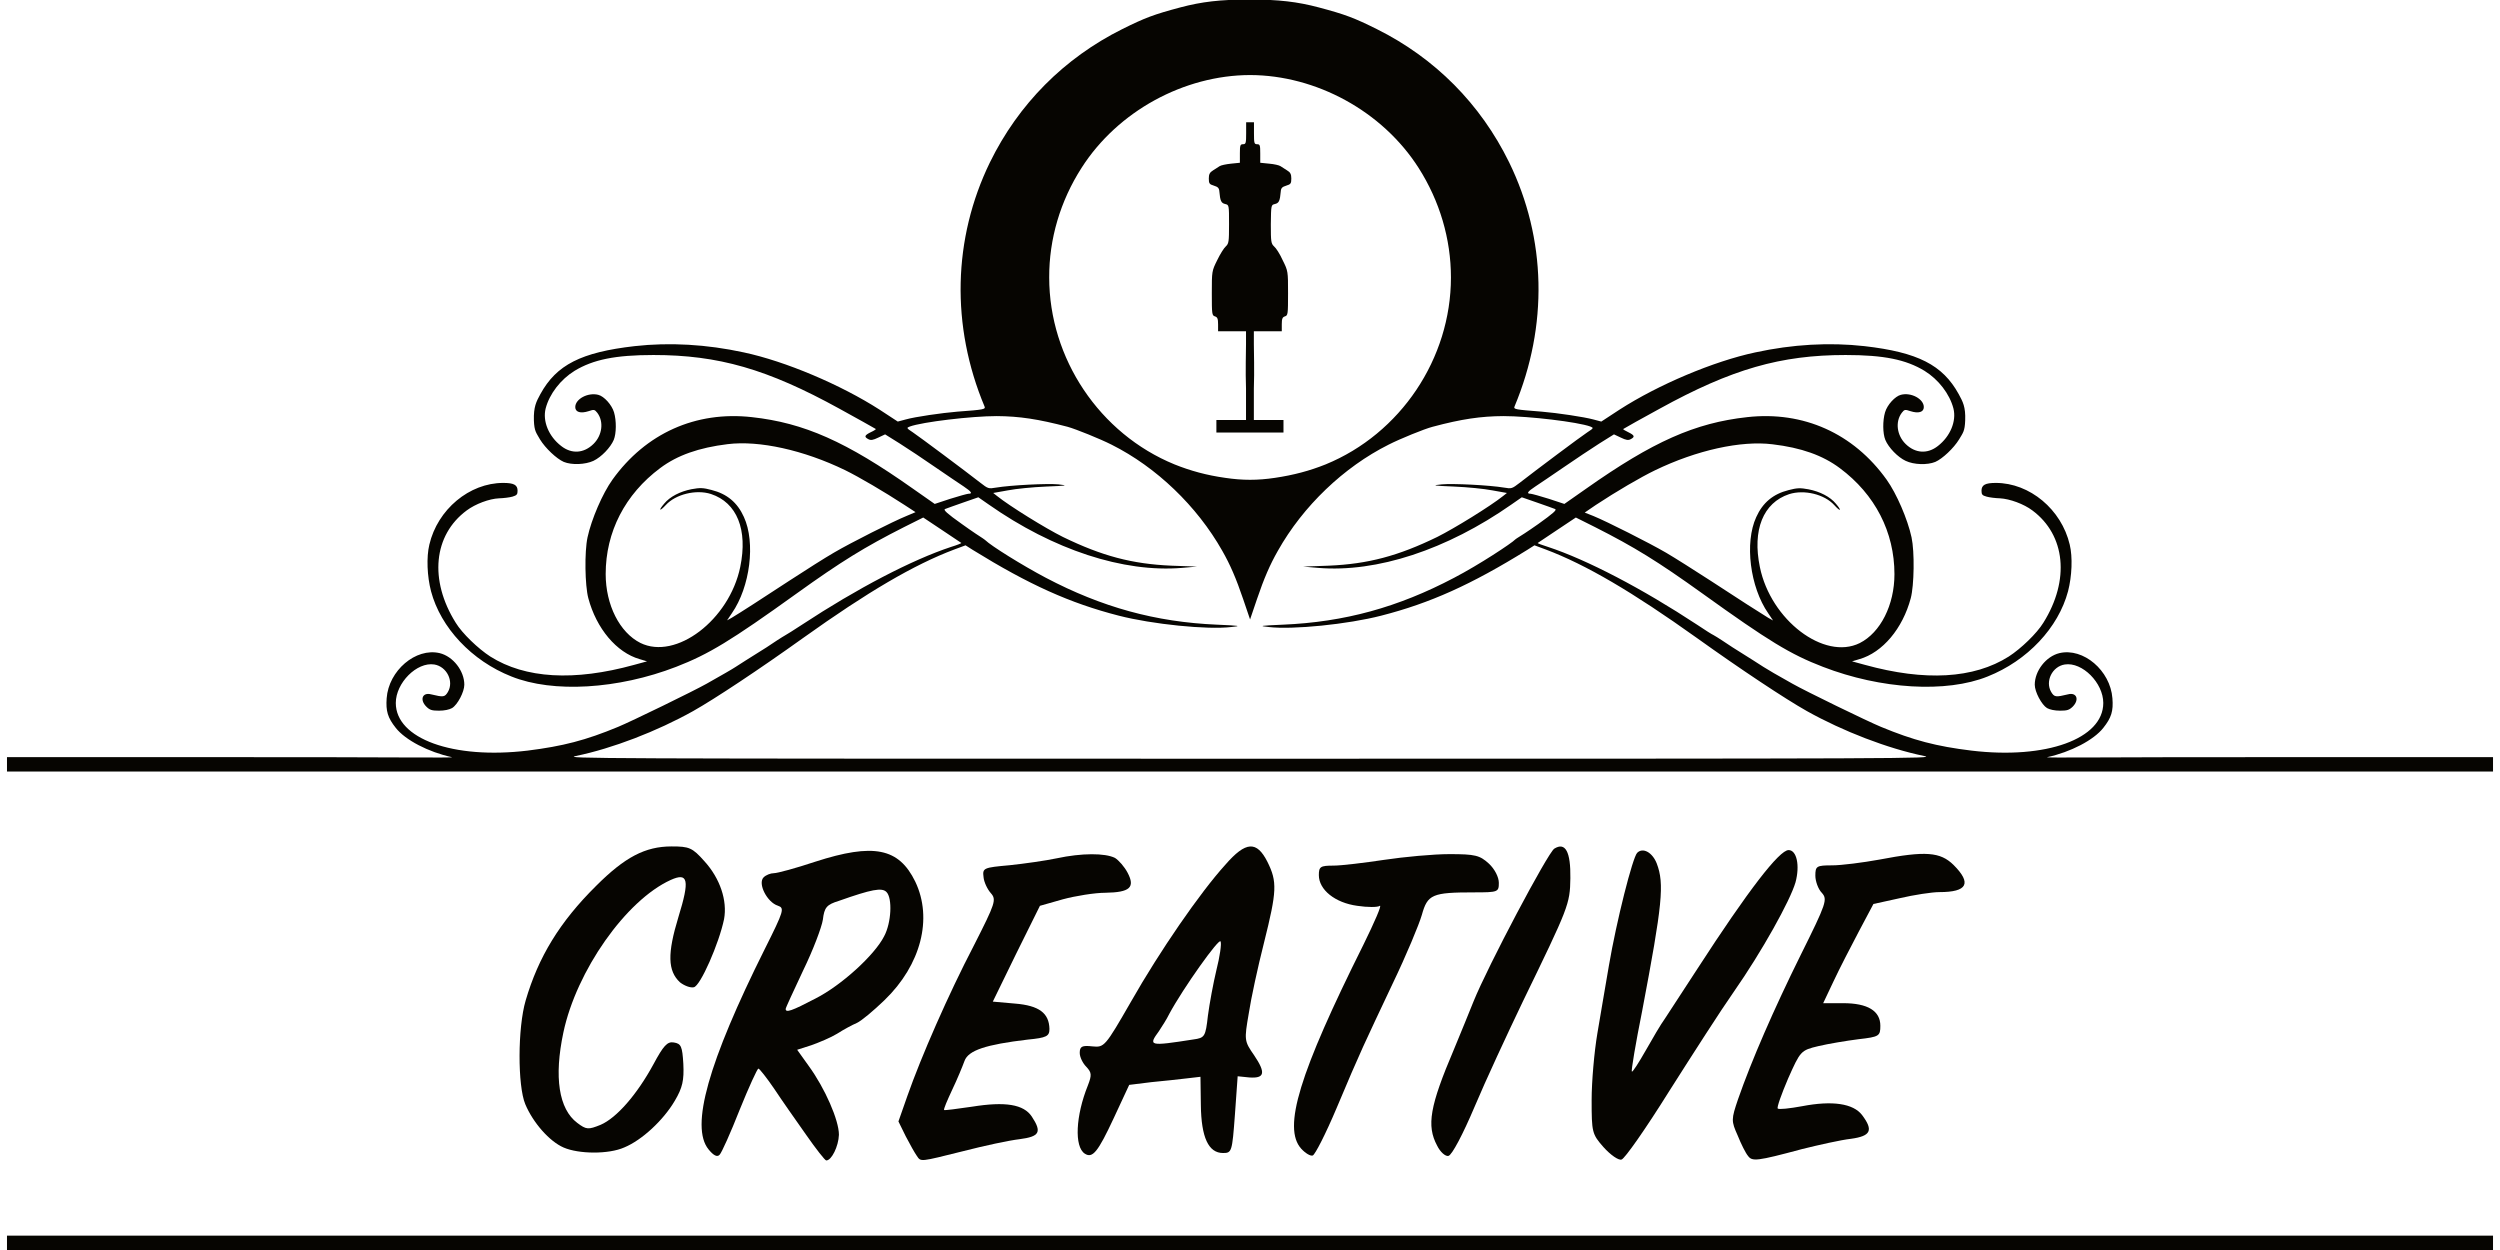 <?xml version="1.0" encoding="utf-8"?>
<!-- Generator: Adobe Illustrator 22.0.1, SVG Export Plug-In . SVG Version: 6.00 Build 0)  -->
<svg version="1.1" id="Layer_1" xmlns="http://www.w3.org/2000/svg" xmlns:xlink="http://www.w3.org/1999/xlink" x="0px" y="0px"
	 viewBox="0 0 1904.7 957.7" style="enable-background:new 0 0 1904.7 957.7;" xml:space="preserve" width="160" height="80">
<style type="text/css">
	.st0{fill:none;}
	.st1{fill:#060501;}
</style>
<path class="st0" d="M642,360.3c-31.9-15.4-65.8-22.9-90-19.9c-22,2.6-38.5,8.5-51.6,18.3c-27,20.1-41.8,49-41.8,81.2
	c0,23.6,10.7,44.8,26.6,52.8c27.2,13.5,68.2-17.6,76.5-58.2c5.9-28.5-2.5-49.3-22.4-55.9c-11.5-3.7-27.1,0.1-34.6,8.4
	c-4.9,5.4-6,4.5-1.3-1c4.4-5.4,12.3-9.4,21-11.1c6.4-1.2,8.8-1.1,15.3,0.6c11.9,3,19.8,9.6,24.8,20.7c9,19.6,4.8,53.5-9.2,73.7
	l-3.7,5.5l3.6-2c6.7-4.1,22.3-14.1,44.3-28.5c12.2-7.9,27.5-17.6,34-21.4c13.4-7.8,45.4-23.9,55.6-28.1l6.8-2.7l-8.6-5.6
	C671.7,376.6,653,365.6,642,360.3z"/>
<path class="st0" d="M1271.2,423.3c6.6,3.8,21.9,13.5,34,21.4c22,14.4,37.6,24.5,44.3,28.5l3.6,2l-3.7-5.5
	c-14-20.2-18.2-54.1-9.2-73.7c5-11.1,12.9-17.7,24.8-20.7c6.4-1.7,8.8-1.8,15.3-0.6c8.7,1.7,16.6,5.7,21,11.1c4.7,5.5,3.6,6.3-1.3,1
	c-7.5-8.2-23.2-12.1-34.6-8.4c-19.9,6.6-28.3,27.3-22.4,55.9c8.4,40.6,49.3,71.6,76.5,58.2c15.9-8,26.6-29.1,26.6-52.8
	c0-32.2-14.8-61.1-41.8-81.2c-13.1-9.8-29.6-15.6-51.6-18.3c-24.2-3-58.2,4.5-90,19.9c-11,5.4-29.7,16.4-45.4,26.6l-8.6,5.6l6.8,2.7
	C1225.8,399.4,1257.8,415.6,1271.2,423.3z"/>
<path class="st0" d="M894.4,355.7c12.2,4.9,24.6,8.2,38.8,10.3c6.7,1,12.9,1.5,19.1,1.5c6.2,0,12.4-0.5,19.1-1.5
	c14.2-2,26.6-5.4,38.8-10.3c57.4-23.5,96-81.1,96-143.2c0-29.5-8.6-58.5-24.8-84c-27.7-43.4-78.5-71-129.1-71.1
	c-50.6,0.1-101.4,27.7-129.1,71.1c-16.2,25.4-24.8,54.5-24.8,84C798.4,274.7,837,332.2,894.4,355.7z M921.8,131.9
	c0.6,0,2.6-1.3,4.5-2.9c2.3-1.9,5.6-3.1,10.9-3.7l7.4-0.8v-7c0-5.5,0.4-7,1.8-7s1.8-1.7,1.8-8.4v-8.4h3.6h3.6v8.4
	c0,7.5,0.2,8.4,2.4,8.4c2.1,0,2.4,0.8,2.4,7v7.2l6.9,0.7c3.7,0.4,7.6,1.2,8.6,1.9c1,0.6,3.2,2,5,3.2c2.6,1.6,3.3,3,3.3,6.3
	c0,3.8-0.5,4.4-3.8,5.4c-3.2,1-4.1,1.8-4.3,4.7c-0.6,7-1.4,8.7-4.4,9.4c-3,0.7-3,0.7-3,15.5c0,13.5,0.2,14.8,2.5,17
	c1.4,1.2,4.4,6,6.6,10.6c4.1,8.2,4.1,8.5,4.1,25.3c0,15.9-0.1,17-2.4,17.7c-1.9,0.6-2.4,1.8-2.4,6.1v5.3h-10.7h-10.7v9.9
	c0,5.4,0.5,20.7,0,34v24.1h10.5H978v4.8v4.8H953h-25.1v-4.8v-4.8H938h10.1v-32.8v-35.2h-10c-11.1,0-11.5,2.2-11.5-6.1
	c0-3.1-0.6-5-1.8-5.4c-1.4-0.6-1.8-3.8-1.8-18.3c0-18.9,1.2-23.4,8.8-33.4c3-3.9,3.1-4.9,3.1-18.9c0-14.4-0.1-14.8-2.9-15.8
	c-2.3-1-3-2.3-3.6-7c-0.7-5.5-1.1-6.1-4.3-6.8c-3.2-0.7-3.6-1.2-3.6-5.5C920.7,134.1,921.2,131.9,921.8,131.9z"/>
<path class="st0" d="M1468.8,579.2c-27.8-5.7-62.1-18.9-89.8-34.4c-16.7-9.4-50.6-31.9-84.4-56.1c-49.3-35.2-84.9-56.1-115.7-67.7
	l-8.6-3.2l-5.5,3.5c-43.2,26.7-74.5,40.8-111.9,50.4c-25.6,6.6-67.9,10.9-86.2,8.7c-7.9-0.8-7.3-1,10.9-1.8
	c47.2-2,88.3-13.4,131.1-35.9c19.6-10.3,45.9-26.9,47.1-29.6c0.2-0.6,1-1,1.4-1c0.6,0,7.8-4.8,16-10.6c11.6-8.2,14.4-10.9,12.9-11.5
	c-1.1-0.5-7.3-2.6-13.7-4.9l-11.8-4.1l-7.9,5.5c-49.6,34.8-103.2,52.3-148.1,48.6l-11.6-1l19.7-0.7c30.1-1.3,53.1-7.4,83.1-22
	c13.3-6.6,40.6-23.5,50.5-31.4l2.9-2.3l-11.2-2c-6.2-1.2-19.2-2.5-29.1-2.9c-16.7-0.7-17.4-0.8-9.6-1.7c8.4-0.8,36.4,0.6,47.8,2.5
	c5.7,1,6.1,0.8,11.9-3.7c12.3-9.6,46.8-35.3,51.7-38.6c5-3.3,5.1-3.5,2.4-4.5c-9.6-3.5-47.2-8-66.6-8c-17.2,0.1-31.9,2.3-54.3,8.2
	c-6.2,1.7-24.8,9.2-33.7,13.7c-34.3,17.2-65.4,47-84.8,81.3c-6.1,10.7-10.6,21.1-16,37l-5.3,15.6l-5.3-15.6
	c-5.4-15.9-9.9-26.3-16-37c-19.3-34.3-50.5-64.1-84.8-81.3c-8.8-4.5-27.5-12.1-33.7-13.7c-22.4-6-37.1-8.1-54.3-8.2
	c-19.5,0-57.1,4.5-66.6,8c-2.7,1.1-2.6,1.2,2.4,4.5c4.9,3.2,39.4,29,51.7,38.6c5.9,4.5,6.2,4.7,11.9,3.7c11.3-1.9,39.4-3.3,47.8-2.5
	c7.9,0.8,7.2,1-9.6,1.7c-9.9,0.4-22.9,1.7-29.1,2.9l-11.2,2l2.9,2.3c9.9,7.9,37.3,24.8,50.5,31.4c30,14.6,53,20.7,83.1,22l19.7,0.7
	l-11.6,1c-44.9,3.7-98.5-13.9-148.1-48.6l-7.9-5.5l-11.8,4.1c-6.4,2.3-12.7,4.4-13.7,4.9c-1.6,0.6,1.3,3.2,12.9,11.5
	c8.2,5.9,15.4,10.6,16,10.6c0.5,0,1.2,0.4,1.4,1c1.2,2.7,27.5,19.3,47.1,29.6c42.9,22.6,83.9,33.9,131.1,35.9
	c18.2,0.8,18.7,1,10.9,1.8c-18.3,2.2-60.7-2.1-86.2-8.7c-37.4-9.6-68.7-23.6-111.9-50.4l-5.5-3.5l-8.6,3.2
	c-30.8,11.6-66.4,32.5-115.7,67.7c-33.8,24.2-67.7,46.7-84.4,56.1c-27.7,15.5-62,28.7-89.8,34.4c-9.8,2,8.6,2.1,516.5,2.1
	S1478.6,581.2,1468.8,579.2z"/>
<path class="st1" d="M1731.3,580.1c-117.5-0.1-171.7,0.7-168.1,0c17.9-3.9,35.6-13.1,42.9-22.4c6.2-7.8,7.8-12.9,7-22.7
	c-1.6-21.3-22.3-38.9-40.6-34.6c-10.3,2.5-18.9,13.6-18.9,24.2c0,5.5,5.3,15.4,9.4,17.9c2.1,1.2,6,2,10,2c5.4,0,7-0.5,9.7-3.1
	c5.3-5.4,3-11.2-3.7-9.4c-9.4,2.3-10.4,2.1-12.8-1.8c-4.8-8.2,0.8-19.6,10.4-21.1c13.4-2.1,29.5,14.1,29.5,29.5
	c0,27.5-43.8,43.3-100.9,36.5c-27.1-3.3-44.5-7.9-69.4-18.2c-10-4.1-58.3-27.6-67.9-33.1c-11.5-6.4-19.3-11-22.1-12.8
	c-1.7-1.1-5.1-3.3-7.8-5c-15-9.4-19.6-12.3-23.9-15.3c-2.6-1.7-5.6-3.6-6.6-4.1c-1-0.4-6.6-3.9-12.5-7.9
	c-42.4-27.9-84.4-49.8-114.4-59.7c-4.5-1.4-8-2.7-7.8-3c0.2-0.2,6.9-4.7,14.8-9.9l14.4-9.6l14.8,7.4c30,15.2,47.9,26.2,82.3,50.9
	c50.4,36.2,67.2,46.5,92.2,56.1c44.5,17.2,94.5,20.2,126.2,7.4c30.5-12.1,54.2-37.4,61.6-65.3c3-11.5,3.6-26.2,1.3-35.7
	c-6.3-27-30.7-47.3-56.6-47.3c-8.2,0-11,1.6-11,6c0,2.9,0.6,3.6,3.9,4.5c2,0.6,6.7,1.2,10.3,1.3c7.4,0.4,18.2,4.3,24.8,9.3
	c25.4,18.9,28.8,53.4,8.4,86c-5,8.2-17.2,19.9-26.5,25.9c-26.8,17-64.2,19.1-110.2,6.4l-9.9-2.7l5.7-1.7
	c17.7-5.1,33.1-23.4,39.3-46.7c2.6-9.8,3-35.5,0.6-46.6c-3-13.9-11.5-33.6-19.1-44.2c-25.4-35.5-63.8-52.7-106.8-47.9
	c-40,4.4-72.2,18.7-123.4,54.8l-16.7,11.7l-11.8-3.9c-6.6-2.1-12.9-3.8-14-3.9c-3.5,0-2.5-1.6,3.6-5.6c3.1-2,12.9-8.7,21.7-14.7
	c8.8-6.1,21.1-14.2,27.3-18.2l11.2-7l5.3,2.5c3.9,1.9,5.7,2.2,7.5,1.2c3.5-1.8,3-3-1.9-5.4c-2.4-1.1-4.1-2.2-3.8-2.4
	c0.5-0.4,16-9.1,27.8-15.5c55.4-30.5,92.9-41.2,142.6-41.2c29.3,0,46.2,3.5,60.4,12.1c10.7,6.6,19.3,17.7,22.2,28.9
	c2.4,9.7-2.4,21.3-11.9,28.7c-8,6.3-17.4,5.7-24.8-1.6c-6.7-6.6-8-17-2.9-23.8c2-2.6,2.5-2.7,6.6-1.3c6.2,2,10.3,0.8,10.3-3.1
	c0-6.2-9.7-11.5-17.6-9.4c-4.4,1.1-10.4,7.6-12.1,13.4c-1.9,6.4-1.8,16.2,0.2,21.1c2.5,6,9.6,13.3,15.6,16.1
	c6.3,3,16.6,3.3,22.7,0.8c5.5-2.4,14.1-10.5,18.2-17.2c3-5.1,4.4-6.2,4.7-14.6c0.4-10.4-1.8-14.3-5-20.2
	c-12.3-22.3-31.3-32-72.2-36.7c-26.8-3-55.1-1.4-83.6,4.8c-31.9,6.8-74.3,24.7-104.1,43.9l-13.9,9.1l-6-1.6c-7.4-2-27.7-5-39.6-6
	c-20.5-1.6-21.7-1.8-20.9-3.9c25.9-61.9,24.4-128.7-4.1-187.1c-21.9-44.7-56.8-79.9-101.4-102.1c-17.3-8.6-24.1-11.2-44.4-16.6
	c-16.6-4.4-30.6-6-53.1-6.1c-22.6,0.1-36.5,1.7-53.1,6.1c-20.3,5.4-27.1,8-44.4,16.6c-44.5,22.2-79.5,57.4-101.4,102.1
	c-28.4,58.4-30,125.3-4.1,187.1c0.8,2.1-0.4,2.4-20.9,3.9c-11.9,1-32.2,3.9-39.6,6l-6,1.6l-13.9-9.1
	c-29.9-19.2-72.2-37.1-104.1-43.9c-28.5-6.2-56.8-7.8-83.6-4.8c-41,4.7-59.9,14.3-72.2,36.7c-3.2,5.9-5.3,9.8-5,20.2
	c0.3,8.4,1.8,9.4,4.7,14.6c4.1,6.7,12.7,14.8,18.2,17.2c6.1,2.5,16.4,2.1,22.7-0.8c6.1-2.9,13.1-10.2,15.6-16.1
	c2-4.9,2.1-14.7,0.2-21.1c-1.7-5.7-7.6-12.3-12.1-13.4c-7.9-2-17.6,3.2-17.6,9.4c0,3.9,4.1,5.1,10.3,3.1c4.1-1.4,4.5-1.3,6.6,1.3
	c5.1,6.8,3.8,17.2-2.9,23.8c-7.4,7.3-16.8,7.9-24.8,1.6c-9.6-7.4-14.3-19-11.9-28.7c2.9-11.2,11.5-22.3,22.2-28.9
	c14.2-8.6,31.2-12.1,60.4-12.1c49.7,0,87.2,10.7,142.6,41.2c11.8,6.4,27.3,15.2,27.8,15.5c0.2,0.2-1.4,1.3-3.8,2.4
	c-4.9,2.4-5.4,3.6-1.9,5.4c1.8,1,3.6,0.7,7.5-1.2l5.3-2.5l11.2,7c6.2,3.9,18.5,12.1,27.3,18.2c8.8,6,18.6,12.7,21.7,14.7
	c6.1,4.1,7,5.6,3.6,5.6c-1.1,0.1-7.4,1.8-14,3.9l-11.8,3.9l-16.7-11.7c-51.1-36.1-83.4-50.4-123.4-54.8
	c-43-4.8-81.3,12.4-106.8,47.9c-7.6,10.6-16.1,30.3-19.1,44.2c-2.4,11.1-2,36.8,0.6,46.6c6.2,23.3,21.6,41.6,39.3,46.7l5.7,1.7
	l-9.9,2.7c-46,12.7-83.5,10.5-110.2-6.4c-9.3-6-21.5-17.7-26.5-25.9c-20.4-32.6-17.1-67.1,8.4-86c6.7-5,17.4-9,24.8-9.3
	c3.6-0.1,8.2-0.7,10.3-1.3c3.3-1,3.9-1.7,3.9-4.5c0-4.4-2.7-6-11-6c-25.9,0-50.3,20.3-56.6,47.3c-2.3,9.6-1.7,24.2,1.3,35.7
	c7.4,27.9,31.2,53.3,61.6,65.3c31.8,12.8,81.7,9.8,126.2-7.4c25-9.7,41.8-19.9,92.2-56.1c34.4-24.7,52.3-35.7,82.3-50.9l14.8-7.4
	l14.4,9.6c7.9,5.3,14.6,9.7,14.8,9.9c0.2,0.2-3.2,1.6-7.8,3c-30,9.9-72,31.8-114.4,59.7c-6,3.9-11.6,7.5-12.5,7.9
	c-1,0.5-3.9,2.4-6.6,4.1c-4.3,3-8.8,5.9-23.9,15.3c-2.6,1.7-6.1,3.9-7.8,5c-2.7,1.8-10.6,6.3-22.1,12.8c-9.7,5.5-57.9,29-67.9,33.1
	c-24.8,10.3-42.3,14.8-69.4,18.2c-57.1,6.8-100.9-9.1-100.9-36.5c0-15.4,16.1-31.6,29.5-29.5c9.6,1.6,15.2,12.9,10.4,21.1
	c-2.4,3.9-3.3,4.1-12.8,1.8c-6.7-1.8-9,4.1-3.7,9.4c2.6,2.6,4.3,3.1,9.7,3.1c4.1,0,7.9-0.8,10-2c4.2-2.5,9.4-12.4,9.4-17.9
	c0-10.6-8.6-21.7-18.9-24.2c-18.3-4.3-39.1,13.4-40.6,34.6c-0.7,9.8,0.8,14.9,7,22.7c7.3,9.3,25,18.5,42.9,22.4
	c3.6,0.7-50.6-0.1-168.1,0H0v11h1904.7v-11H1731.3z M1217.3,386.9c15.6-10.3,34.4-21.3,45.4-26.6c31.9-15.4,65.8-22.9,90-19.9
	c22,2.6,38.5,8.5,51.6,18.3c27,20.1,41.8,49,41.8,81.2c0,23.6-10.7,44.8-26.6,52.8c-27.2,13.5-68.2-17.6-76.5-58.2
	c-5.9-28.5,2.5-49.3,22.4-55.9c11.5-3.7,27.1,0.1,34.6,8.4c4.9,5.4,6,4.5,1.3-1c-4.4-5.4-12.3-9.4-21-11.1
	c-6.4-1.2-8.8-1.1-15.3,0.6c-11.9,3-19.8,9.6-24.8,20.7c-9,19.6-4.8,53.5,9.2,73.7l3.7,5.5l-3.6-2c-6.7-4.1-22.3-14.1-44.3-28.5
	c-12.2-7.9-27.5-17.6-34-21.4c-13.4-7.8-45.4-23.9-55.6-28.1l-6.8-2.7L1217.3,386.9z M689.2,395.3c-10.3,4.2-42.3,20.3-55.6,28.1
	c-6.6,3.8-21.9,13.5-34,21.4c-22,14.4-37.6,24.5-44.3,28.5l-3.6,2l3.7-5.5c14-20.2,18.2-54.1,9.2-73.7c-5-11.1-12.9-17.7-24.8-20.7
	c-6.4-1.7-8.8-1.8-15.3-0.6c-8.7,1.7-16.6,5.7-21,11.1c-4.7,5.5-3.6,6.3,1.3,1c7.5-8.2,23.2-12.1,34.6-8.4
	c19.9,6.6,28.3,27.3,22.4,55.9c-8.4,40.6-49.3,71.6-76.5,58.2c-15.9-8-26.6-29.1-26.6-52.8c0-32.2,14.8-61.1,41.8-81.2
	c13.1-9.8,29.6-15.6,51.6-18.3c24.2-3,58.2,4.5,90,19.9c11,5.4,29.7,16.4,45.4,26.6l8.6,5.6L689.2,395.3z M823.3,128.6
	c27.7-43.4,78.5-71,129.1-71.1c50.6,0.1,101.4,27.7,129.1,71.1c16.2,25.4,24.8,54.5,24.8,84c0,62.1-38.6,119.7-96,143.2
	c-12.2,4.9-24.6,8.2-38.8,10.3c-6.7,1-12.9,1.5-19.1,1.5c-6.2,0-12.4-0.5-19.1-1.5c-14.2-2-26.6-5.4-38.8-10.3
	c-57.4-23.5-96-81.1-96-143.2C798.4,183.1,807,154,823.3,128.6z M952.4,581.3c-507.9,0-526.3-0.1-516.5-2.1
	c27.8-5.7,62.1-18.9,89.8-34.4c16.7-9.4,50.6-31.9,84.4-56.1c49.3-35.2,84.9-56.1,115.7-67.7l8.6-3.2l5.5,3.5
	c43.2,26.7,74.5,40.8,111.9,50.4c25.6,6.6,67.9,10.9,86.2,8.7c7.9-0.8,7.3-1-10.9-1.8c-47.2-2-88.3-13.4-131.1-35.9
	c-18.2-9.6-42.2-24.6-46.4-28.8c0,0-0.1,0-0.1-0.1c-0.2-0.1-0.1-0.1,0.1,0.1c-0.3-0.1-0.5-0.3-0.6-0.5c-0.2-0.1-0.4-0.3-0.6-0.4
	c-0.4-0.2-0.7-0.5-1-0.7c-1-0.6-7.9-5.1-15.8-10.8c-11.6-8.2-14.4-10.9-12.9-11.5c1.1-0.5,7.3-2.6,13.7-4.9l11.8-4.1l7.9,5.5
	c49.6,34.8,103.2,52.3,148.1,48.6l11.6-1l-19.7-0.7c-30.1-1.3-53.1-7.4-83.1-22c-13.3-6.6-40.6-23.5-50.5-31.4l-2.9-2.3l11.2-2
	c6.2-1.2,19.2-2.5,29.1-2.9c16.7-0.7,17.4-0.8,9.6-1.7c-8.4-0.8-36.4,0.6-47.8,2.5c-5.7,1-6.1,0.8-11.9-3.7
	c-12.3-9.6-46.8-35.3-51.7-38.6c-5-3.3-5.1-3.5-2.4-4.5c9.6-3.5,47.2-8,66.6-8c17.2,0.1,31.9,2.3,54.3,8.2
	c6.2,1.7,24.8,9.2,33.7,13.7c34.3,17.2,65.4,47,84.8,81.3c6.1,10.7,10.6,21.1,16,37l5.3,15.6l5.3-15.6c5.4-15.9,9.9-26.3,16-37
	c19.3-34.3,50.5-64.1,84.8-81.3c8.8-4.5,27.5-12.1,33.7-13.7c22.4-6,37.1-8.1,54.3-8.2c19.5,0,57.1,4.5,66.6,8
	c2.7,1.1,2.6,1.2-2.4,4.5c-4.9,3.2-39.4,29-51.7,38.6c-5.9,4.5-6.2,4.7-11.9,3.7c-11.3-1.9-39.4-3.3-47.8-2.5
	c-7.9,0.8-7.2,1,9.6,1.7c9.9,0.4,22.9,1.7,29.1,2.9l11.2,2l-2.9,2.3c-9.9,7.9-37.3,24.8-50.5,31.4c-30,14.6-53,20.7-83.1,22
	l-19.7,0.7l11.6,1c44.9,3.7,98.5-13.9,148.1-48.6l7.9-5.5l11.8,4.1c6.4,2.3,12.7,4.4,13.7,4.9c1.6,0.6-1.3,3.2-12.9,11.5
	c-7.9,5.6-14.8,10-15.9,10.6c-0.4,0.2-0.8,0.6-1.2,0.8c0,0-0.1,0.1-0.1,0.1c-0.1,0.1-0.2,0.2-0.4,0.3c0,0,0,0,0,0
	c-2.6,2.8-27.7,19.4-46.9,29.4c-42.9,22.6-83.9,33.9-131.1,35.9c-18.2,0.8-18.7,1-10.9,1.8c18.3,2.2,60.7-2.1,86.2-8.7
	c37.4-9.6,68.7-23.6,111.9-50.4l5.5-3.5l8.6,3.2c30.8,11.6,66.4,32.5,115.7,67.7c33.8,24.2,67.7,46.7,84.4,56.1
	c27.7,15.5,62,28.7,89.8,34.4C1478.6,581.2,1460.2,581.3,952.4,581.3z"/>
<path class="st1" d="M971.5,156.3c3-0.7,3.8-2.4,4.4-9.4c0.2-2.9,1.1-3.7,4.3-4.7c3.3-1,3.8-1.6,3.8-5.4c0-3.3-0.7-4.8-3.3-6.3
	c-1.8-1.2-4.1-2.6-5-3.2c-1-0.7-4.9-1.6-8.6-1.9l-6.9-0.7v-7.2c0-6.2-0.2-7-2.4-7s-2.4-0.8-2.4-8.4v-8.4h-3h-3v8.4
	c0,7.5-0.2,8.4-2.4,8.4c-2.1,0-2.4,0.8-2.4,7v7.2l-6.9,0.7c-3.7,0.4-7.6,1.2-8.6,1.9c-1,0.6-3.2,2-5,3.2c-2.6,1.6-3.3,3-3.3,6.3
	c0,3.8,0.5,4.4,3.8,5.4c3.2,1,4.1,1.8,4.3,4.7c0.6,7,1.4,8.7,4.4,9.4c3,0.7,3,0.7,3,15.5c0,13.5-0.2,14.8-2.5,17
	c-1.4,1.2-4.4,6-6.6,10.6c-4.1,8.2-4.1,8.5-4.1,25.3c0,15.9,0.1,17,2.4,17.7c1.9,0.6,2.4,1.8,2.4,6.1v5.3h10.7h10.7v9.9
	c0,5.4-0.5,20.7,0,34v24.1h-10.5h-12.2v4.8v4.8h25.1h0.6h0.6H978v-4.8v-4.8h-12.2h-10.5v-24.1c0.5-13.4,0-28.7,0-34v-9.9h10.7h10.7
	v-5.3c0-4.3,0.5-5.5,2.4-6.1c2.3-0.7,2.4-1.8,2.4-17.7c0-16.8,0-17.1-4.1-25.3c-2.1-4.7-5.1-9.4-6.6-10.6c-2.3-2.2-2.5-3.5-2.5-17
	C968.5,157,968.5,157,971.5,156.3z"/>
<rect x="0" y="946.7" class="st1" width="1904.7" height="11"/>
<path class="st1" d="M612.1,869.2c-7.9-11.2-18.8-26.7-24.4-35.2c-5.6-8.2-11.2-15.3-12-15.3s-7.3,14.1-14.4,31.7
	c-6.8,17.3-13.8,32.9-15.3,34.3c-1.8,2.1-4.7,0.6-8.5-4.1c-14.1-17.3-0.3-66.6,43.1-153.5c14.7-29.4,15.3-31.4,10-33.2
	c-8.2-2.6-15.6-17-10.9-21.7c1.8-1.8,5.3-3.2,7.9-3.2c2.6,0,16.7-3.8,31.7-8.8c44.6-14.4,64-10.6,76.6,15.3
	c13.5,28.2,4.4,63.7-23.5,90.7c-8.5,8.2-17.9,16.1-21.4,17.6c-3.5,1.5-10,5-15,8.2c-4.7,2.9-13.8,6.7-19.7,8.8l-10.9,3.5l8.8,12.3
	c12.6,17.3,23.2,41.7,23.2,52.8c-0.3,8.8-5.6,19.7-9.7,19.7C626.8,889.2,619.7,880.1,612.1,869.2z M619.5,765
	c19.7-10,45.2-33.2,52.5-47.6c5.6-10.3,6.5-29.4,1.8-34c-3.5-3.5-11.2-2.1-36.4,6.8c-9.4,2.9-11.2,5-12.3,14.4
	c-0.9,5.9-7.6,23.5-15,38.7c-7.3,15.6-13.5,28.8-13.5,29.7C596.6,776.1,601,774.7,619.5,765z"/>
<path class="st1" d="M697.1,885.6c-1.5-2.1-5.3-8.8-8.5-15l-5.6-11.4l6.8-19.4c10.6-30.2,31.4-77.8,51.1-115.6
	c16.4-32.3,17.3-34.9,12.9-39.9c-2.6-2.9-5.3-8.5-5.6-12.3c-0.9-7,0-7.3,20-9.1c11.4-1.2,27.6-3.5,36.1-5.3
	c19.1-4.1,37-4.1,44.6-0.3c2.9,1.8,7.3,6.8,9.7,11.4c5.9,11.2,1.8,15-17,15.3c-8.2,0-22.9,2.4-32.6,5l-17.6,5l-18.2,36.7l-17.9,36.7
	l17,1.5c18.5,1.5,26.1,7.3,26.4,19.4c0,5.6-2.1,6.8-16.7,8.2c-32,3.8-45.5,8.2-48.4,16.4c-1.5,4.1-5.6,14.1-9.4,22
	c-3.8,8.2-6.8,15-6.2,15.6c0.3,0.3,10-0.9,21.4-2.6c25.5-4.1,39.6-1.8,45.8,7.6c7.9,12,5.9,15.3-9.4,17.3c-7.9,0.9-27,5-42.9,9.1
	C699.1,890.3,700.3,890.3,697.1,885.6z"/>
<path class="st1" d="M1223.2,878.9c-8.8-10-9.1-11.4-9.1-36.1c0-14.1,2-37,4.4-51.1c2.3-14.4,6.5-37.6,8.8-51.7
	c5.9-34.6,18.2-83.1,21.7-86.6c4.4-4.4,11.7-0.3,15,8.2c5.9,15.6,4.4,30.8-11.2,113c-5,24.9-8.5,45.8-7.9,46.4
	c0.6,0.6,5.3-6.8,10.6-16.1c5.3-9.4,11.7-20.3,14.7-24.4c2.6-4.1,13.8-21.1,24.9-38.2c39-60.2,62.8-91,69.9-91
	c6.2,0,8.8,11.7,5.3,24.7c-4.1,14.1-25.8,53.1-47.3,83.9c-9.7,13.8-31.7,48.1-49.6,76.3c-17.6,28.2-34,51.7-36.4,52.2
	C1234.7,889.2,1228.5,884.8,1223.2,878.9z"/>
<path class="st1" d="M1333.9,885.6c-1.8-2.1-5.3-9.1-7.9-15.6c-5-11.2-5-12.3,0.3-27.9c10.3-29.6,27.3-68.7,48.1-110.7
	c19.7-39.6,20.5-42.3,16.1-47.3c-2.9-2.9-5-9.1-5-13.2c0-7.3,0.9-7.9,12.9-7.9c7,0,23.5-2.1,36.1-4.4c35.5-6.8,46.7-5.9,56.9,4.1
	c14.1,14.1,10.6,20.8-10.9,20.8c-5.6,0-19.4,2.1-30.5,4.7l-20,4.4l-11.2,21.1c-6.2,11.7-15,28.8-19.4,38.2l-7.9,16.7h15.3
	c18.8,0,28.5,5.9,28.5,17.3c0,7.9-0.9,8.5-16.7,10.3c-9.4,1.2-23.2,3.5-30.8,5.3c-13.5,3.2-13.8,3.8-23.2,24.9
	c-5,11.7-8.8,22.3-7.9,22.9c0.6,0.9,9.1,0,18.8-1.8c22.9-4.4,39-2.1,45.8,6.8c8.8,11.7,6.8,16.1-8.5,18.2
	c-7.9,0.9-24.7,4.7-37.6,7.9C1340.6,889.7,1337.1,890,1333.9,885.6z"/>
<path class="st1" d="M825.8,883.9c-8.2-5.3-7-29.1,2.3-52.2c3.2-8.2,2.9-10-1.2-14.4c-2.6-2.6-5-7.3-5-10.6c0-5,1.8-5.9,9.7-5
	c9.1,0.9,9.7,0.3,29.6-34.3c22-38.7,52.8-83.4,72.2-104.8c15.8-18.2,24.1-18.5,32.3-2.3c7.6,15.3,7.3,22.3-2.6,61.9
	c-4.7,18.5-10,42.9-11.7,54.3c-3.5,20.3-3.5,21.1,4.1,32c9.1,13.5,8.2,17.9-3.8,17l-8.8-0.9l-2.1,29.4c-2.1,28.5-2.4,29.4-9.1,29.4
	c-11.2,0-16.7-12-17-36.7l-0.3-21.7l-10.3,1.2c-5.6,0.6-17.9,2.1-27.3,2.9l-17,2.1l-12,25.8C835.8,882.7,831.7,887.7,825.8,883.9z
	 M908.9,796.4c8.8-1.2,9.4-2.1,11.2-18.2c1.2-9.1,4.1-24.9,6.5-34.9c2.6-10.3,4.1-20.3,3.2-22c-0.9-3.2-28.5,35.5-39.3,55.5
	c-1.8,3.8-5.6,9.7-7.9,13.2C874.3,801.4,874.9,801.7,908.9,796.4z"/>
<path class="st1" d="M991.6,880.1c-14.4-15.9-1.5-57.8,47.6-156.2c8.5-17.3,14.4-30.8,12.6-29.9c-1.5,1.2-9.4,1.2-17.3,0
	c-17-2.3-29.4-12.3-29.4-23.5c0-6.5,1.2-7.3,11.2-7.3c5.9,0,23.5-2.1,38.7-4.4c15.3-2.3,37.9-4.4,50.2-4.4c19.7,0,23.2,0.9,30.2,7.3
	c4.4,4.1,7.6,10.3,7.6,14.7c0,7-0.6,7.3-18.8,7.3c-32.3,0-35.8,1.5-40.2,17.3c-2.1,7.3-12,31.1-22.3,52.5
	c-22,46.7-24.1,50.5-43.1,95.7c-8.2,19.4-16.4,35.5-18.2,36.1C998.7,885.9,994.8,883.6,991.6,880.1z"/>
<path class="st1" d="M1095.7,877.7c-8.2-15.3-5.6-30.2,12.9-73.7c5-12,11.7-28.5,15-36.7c10.9-27,56.9-113.9,61.9-117.1
	c8.5-5.3,12.6,2.4,12.3,22.6c-0.3,20-1.2,22-36.4,94.5c-11.7,24.4-28.5,60.5-37,80.7c-8.8,20.8-17.3,37-20,37.6
	C1102.2,886.2,1098.1,882.7,1095.7,877.7z"/>
<path class="st1" d="M426.5,879.2c-10.9-4.7-23.5-19.1-29.4-33.2c-5.9-14.1-5.9-58.4,0.3-79.5c9.7-33.2,26.1-60.2,54-87.8
	c22-22,37.6-30.2,57.8-30.2c13.5,0,15.9,0.9,25.2,11.4c12,13.2,17.6,30.2,15,44.3c-3.8,18.5-18.2,51.4-23.2,52.2
	c-2.6,0.6-7.3-1.2-10.6-3.8c-9.4-8.8-9.7-22-1.2-49.9c8.8-28.5,7.6-34.6-5.9-28.5c-34.3,15.6-72.2,69.6-82.2,116.8
	c-7.3,34.3-3.5,58.7,10.6,69.3c7,5.3,8.5,5.3,17.9,1.5c12.3-5.3,27.9-23.2,40.5-46.4c7.6-14.1,10.6-17.6,15.6-16.7
	c5.6,0.9,6.5,2.9,7.3,16.4c0.6,12.6-0.6,18.2-6.5,28.2c-8.8,15-25.2,30.2-38.7,35.8C460.9,884.5,438,884.2,426.5,879.2z"/>
</svg>
